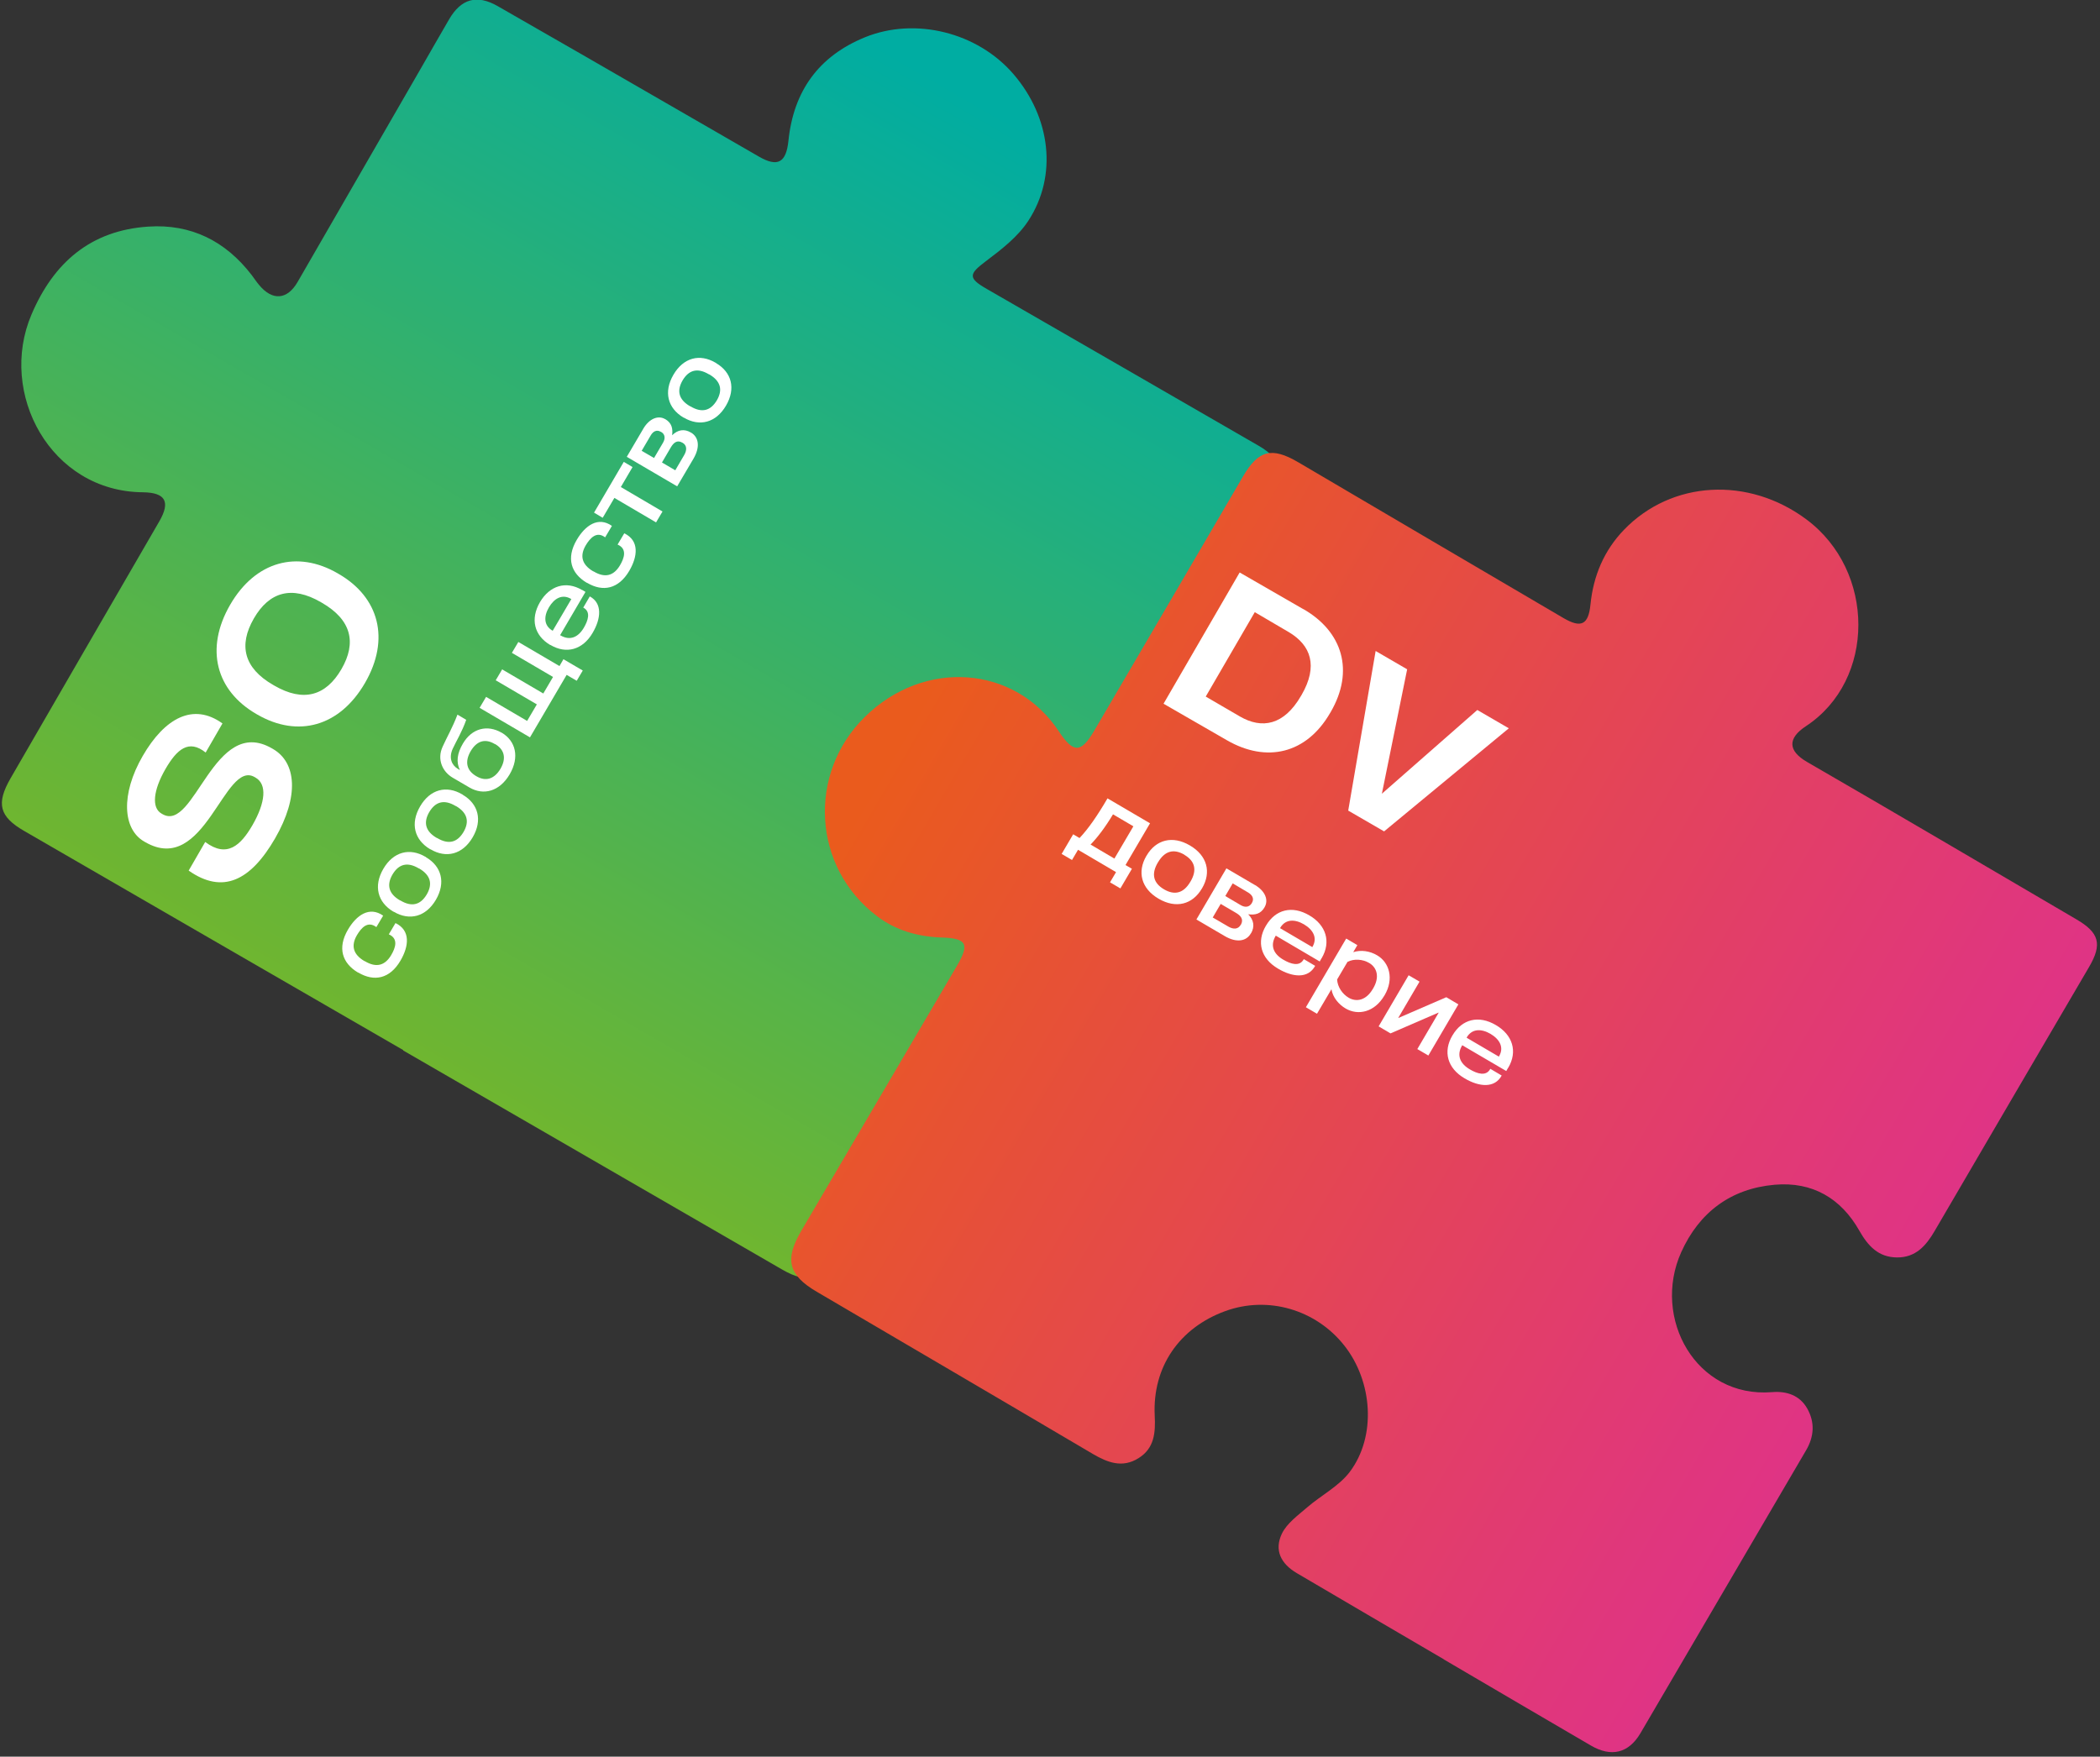 <?xml version="1.0" encoding="UTF-8"?> <svg xmlns="http://www.w3.org/2000/svg" width="202" height="169" viewBox="0 0 202 169" fill="none"><rect x="0" y="0" width="202" height="169" fill="#333333" stroke="none"/><g clip-path="url(#clip0_129_333)"><path d="M38.806 101.036C26.645 94.004 14.48 86.982 2.322 79.941C-0.067 78.562 -0.387 77.311 1.015 74.878C5.78 66.637 10.546 58.395 15.318 50.167C16.414 48.279 15.926 47.385 13.745 47.36C4.844 47.289 -0.194 37.826 3.026 30.267C5.155 25.254 8.73 22.166 14.267 21.801C18.371 21.526 21.687 23.188 24.2 26.448C24.44 26.769 24.664 27.106 24.918 27.41C26.202 28.965 27.632 28.853 28.629 27.124C32.554 20.324 36.482 13.515 40.41 6.706C41.342 5.093 42.255 3.475 43.197 1.865C44.353 -0.12 45.868 -0.561 47.875 0.591C53.293 3.683 58.7 6.814 64.11 9.934C67.077 11.65 70.037 13.353 73.004 15.068C74.804 16.108 75.626 15.651 75.841 13.536C76.333 8.771 78.74 5.403 83.215 3.58C88.042 1.621 94.035 3.11 97.491 7.136C101.065 11.292 101.752 16.903 98.915 21.239C97.911 22.778 96.332 24.003 94.834 25.127C93.177 26.37 93.096 26.753 94.925 27.801C103.641 32.83 112.369 37.853 121.082 42.892C123.39 44.226 123.826 45.866 122.494 48.164C117.391 57.025 112.271 65.87 107.177 74.734C106.433 76.027 105.487 77.01 103.9 77.055C102.158 77.096 101.388 75.921 100.727 74.518C97.253 67.182 88.906 67.389 84.656 71.321C81.511 74.222 80.55 78.953 82.349 82.941C84.207 87.083 87.982 89.348 92.37 88.886C93.962 88.717 95.26 89.015 96.147 90.433C96.983 91.772 96.581 92.999 95.861 94.246C90.765 103.047 85.692 111.875 80.615 120.682C79.191 123.151 77.687 123.553 75.263 122.153C63.102 115.122 50.94 108.09 38.779 101.059L38.793 101.011L38.806 101.036Z" fill="url(#paint0_linear_129_333)"></path><path d="M19.776 72.394C18.172 71.111 17.032 72.047 15.907 73.999C14.737 76.032 14.566 77.712 15.529 78.266L15.636 78.328C18.729 80.112 20.55 68.765 26.156 71.996L26.263 72.059C28.5 73.351 28.81 76.59 26.457 80.662C24.089 84.75 21.415 86.049 18.148 83.756L19.739 81.003C21.84 82.579 23.158 81.319 24.273 79.405C25.565 77.169 25.683 75.453 24.597 74.821L24.491 74.758C21.559 73.064 19.72 84.332 13.971 81.018L13.864 80.956C11.796 79.764 11.605 76.404 13.725 72.733C15.843 69.072 18.586 67.574 21.399 69.599L19.788 72.388L19.776 72.394Z" fill="white"></path><path d="M32.584 55.218C36.459 57.46 37.551 61.481 35.114 65.695C32.663 69.926 28.642 70.986 24.764 68.752L24.657 68.69C20.782 66.447 19.69 62.427 22.132 58.193C24.568 53.979 28.602 52.912 32.477 55.155L32.584 55.218ZM24.414 59.509C22.928 62.085 23.463 64.275 26.271 65.891L26.378 65.954C29.183 67.58 31.347 66.955 32.845 64.372C34.326 61.816 33.791 59.626 30.976 57.997L30.869 57.934C28.064 56.308 25.9 56.934 24.417 59.5L24.414 59.509Z" fill="white"></path><path d="M36.198 89.191C35.362 88.56 34.746 89.275 34.334 89.967C33.747 90.972 33.958 91.816 35.051 92.46L35.099 92.474C36.189 93.127 37.028 92.895 37.625 91.892C38.037 91.2 38.352 90.303 37.401 89.888L38.042 88.805C39.504 89.505 39.34 91.02 38.523 92.417C37.495 94.178 35.984 94.464 34.474 93.572L34.426 93.558C32.919 92.657 32.439 91.203 33.467 89.441C34.283 88.045 35.533 87.161 36.855 88.091L36.214 89.174L36.198 89.191Z" fill="white"></path><path d="M40.965 82.464C42.478 83.346 42.892 84.916 41.93 86.561C40.967 88.207 39.39 88.609 37.88 87.717L37.832 87.703C36.325 86.802 35.908 85.241 36.873 83.586C37.839 81.931 39.413 81.539 40.923 82.43L40.971 82.445L40.965 82.464ZM37.757 84.127C37.17 85.132 37.378 85.986 38.473 86.62L38.521 86.634C39.611 87.288 40.451 87.055 41.048 86.052C41.635 85.047 41.424 84.203 40.331 83.559L40.283 83.545C39.193 82.892 38.353 83.124 37.757 84.127Z" fill="white"></path><path d="M44.502 76.456C46.015 77.338 46.43 78.909 45.467 80.554C44.504 82.2 42.927 82.602 41.417 81.71L41.369 81.696C39.862 80.795 39.445 79.234 40.41 77.579C41.376 75.924 42.95 75.531 44.46 76.423L44.508 76.437L44.502 76.456ZM41.294 78.12C40.707 79.125 40.915 79.978 42.011 80.613L42.059 80.627C43.148 81.28 43.988 81.047 44.585 80.045C45.172 79.04 44.961 78.196 43.868 77.552L43.82 77.538C42.73 76.884 41.891 77.117 41.294 78.12Z" fill="white"></path><path d="M48.225 70.482L48.273 70.496C49.603 71.293 49.994 72.835 49.028 74.49C48.05 76.152 46.505 76.553 45.154 75.76L43.544 74.819C42.574 74.252 42.013 73.076 42.572 71.844C42.994 70.905 43.534 69.99 44.002 68.752L44.846 69.25C44.441 70.413 43.897 71.274 43.55 72.027C43.14 72.928 43.466 73.628 44.035 73.962L44.239 74.085C43.86 73.317 43.974 72.464 44.529 71.533C45.385 70.075 46.864 69.686 48.245 70.487L48.225 70.482ZM45.769 74.659L45.817 74.673C46.703 75.204 47.543 74.971 48.142 73.959C48.729 72.954 48.518 72.11 47.639 71.592L47.591 71.578C46.66 71.023 45.855 71.276 45.271 72.272C44.681 73.287 44.892 74.13 45.781 74.652L45.769 74.659Z" fill="white"></path><path d="M46.747 67.037L50.704 69.356L51.64 67.766L47.683 65.447L48.303 64.399L52.26 66.718L53.196 65.127L49.239 62.808L49.86 61.761L53.817 64.079L54.198 63.42L56.057 64.508L55.475 65.494L54.505 64.928L50.979 70.938L46.133 68.097L46.754 67.05L46.747 67.037Z" fill="white"></path><path d="M56.008 56.759L56.318 56.944L53.874 61.114L53.903 61.122C54.844 61.68 55.636 61.288 56.161 60.389C56.56 59.704 56.862 58.854 56.104 58.454L56.732 57.378C57.956 58.039 57.819 59.5 57.005 60.887C56.042 62.532 54.462 62.944 52.952 62.052L52.904 62.038C51.397 61.137 50.983 59.567 51.945 57.921C52.861 56.366 54.424 55.835 55.995 56.765L56.008 56.759ZM53.139 60.669L53.168 60.677L54.96 57.629L54.931 57.62C54.087 57.122 53.325 57.555 52.811 58.415C52.295 59.285 52.296 60.171 53.139 60.669Z" fill="white"></path><path d="M58.204 51.694C57.378 51.065 56.752 51.778 56.34 52.47C55.753 53.475 55.964 54.319 57.056 54.963L57.105 54.977C58.194 55.63 59.034 55.398 59.631 54.395C60.042 53.703 60.358 52.806 59.406 52.391L60.048 51.307C61.51 52.008 61.346 53.523 60.529 54.919C59.492 56.678 57.99 56.967 56.48 56.075L56.432 56.061C54.925 55.16 54.445 53.706 55.473 51.944C56.289 50.548 57.539 49.664 58.861 50.594L58.219 51.677L58.204 51.694Z" fill="white"></path><path d="M60.011 44.439L60.845 44.934L59.718 46.855L63.727 49.21L63.107 50.257L59.098 47.902L57.974 49.813L57.14 49.318L60.001 44.437L60.011 44.439Z" fill="white"></path><path d="M61.877 41.246C62.477 40.234 63.333 39.944 63.973 40.319L64.002 40.328C64.613 40.695 64.733 41.209 64.653 41.874C65.197 41.335 65.829 41.239 66.45 41.609L66.469 41.615C67.197 42.047 67.376 42.965 66.718 44.106L65.137 46.789L60.291 43.949L61.874 41.256L61.877 41.246ZM64.955 45.245L65.813 43.778C66.087 43.306 66.087 42.847 65.66 42.597L65.641 42.591C65.126 42.284 64.781 42.609 64.53 43.036L63.675 44.494L64.955 45.245ZM62.918 44.053L63.774 42.595C64.022 42.178 63.975 41.768 63.591 41.551L63.562 41.543C63.154 41.298 62.808 41.519 62.596 41.885L61.723 43.369L62.916 44.063L62.918 44.053Z" fill="white"></path><path d="M68.87 34.928C70.382 35.81 70.797 37.381 69.834 39.026C68.872 40.672 67.294 41.073 65.784 40.182L65.737 40.168C64.229 39.267 63.812 37.706 64.778 36.051C65.743 34.396 67.317 34.003 68.827 34.895L68.875 34.909L68.87 34.928ZM65.661 36.592C65.074 37.597 65.282 38.45 66.378 39.084L66.426 39.099C67.516 39.752 68.355 39.519 68.952 38.517C69.539 37.511 69.328 36.668 68.235 36.024L68.187 36.01C67.097 35.356 66.258 35.589 65.661 36.592Z" fill="white"></path><g clip-path="url(#clip1_129_333)"><path d="M138.879 159.643C143.593 162.404 148.296 165.175 153.02 167.926C154.983 169.078 156.657 168.669 157.788 166.757C163.103 157.684 168.407 148.611 173.722 139.538C174.51 138.203 174.587 136.829 173.838 135.507C173.119 134.237 171.861 133.815 170.455 133.932C163.118 134.522 158.877 126.787 161.718 120.466C163.44 116.647 166.47 114.349 170.709 113.979C174.337 113.664 177.088 115.283 178.856 118.408C179.694 119.883 180.69 120.953 182.462 120.973C184.263 120.993 185.264 119.854 186.094 118.428C191.036 109.951 195.997 101.495 200.949 93.029C202.236 90.834 201.932 89.731 199.727 88.444C191.089 83.388 182.471 78.303 173.812 73.299C171.971 72.229 171.944 71.027 173.708 69.866C180.457 65.431 180.412 54.913 173.748 49.962C168.174 45.817 160.798 46.213 156.204 50.977C154.288 52.971 153.263 55.403 152.988 58.16C152.793 60.112 152.086 60.45 150.397 59.464C141.891 54.472 133.384 49.479 124.888 44.477C122.328 42.971 121.042 43.303 119.568 45.832C114.803 53.995 110.028 62.148 105.253 70.3C103.977 72.475 103.254 72.477 101.852 70.364C97.657 63.995 88.899 63.347 83.185 68.974C77.646 74.43 78.156 83.426 84.345 88.128C86.142 89.502 88.273 90.117 90.563 90.193C93.016 90.272 93.274 90.824 92.049 92.918C87.057 101.415 82.064 109.911 77.072 118.418C75.453 121.179 75.833 122.67 78.554 124.268C87.404 129.468 96.265 134.648 105.105 139.869C106.542 140.709 107.951 141.255 109.499 140.294C111.057 139.335 111.156 137.808 111.072 136.168C110.85 131.513 113.437 127.744 117.864 126.134C121.953 124.643 126.56 125.977 129.301 129.439C132.042 132.901 132.41 138.179 129.837 141.602C128.793 142.985 127.073 143.861 125.726 145.027C124.842 145.791 123.784 146.553 123.305 147.546C122.554 149.126 123.191 150.436 124.749 151.349C129.452 154.12 134.166 156.871 138.88 159.632L138.879 159.643Z" fill="url(#paint1_linear_129_333)"></path><path d="M125.362 58.592C129.166 60.774 130.286 64.563 128.003 68.496L127.937 68.605C125.653 72.539 121.821 73.402 118.031 71.223L111.922 67.702L119.244 55.075L125.353 58.597L125.362 58.592ZM115.988 67.019L119.27 68.93C121.395 70.162 123.505 69.77 125.131 66.97L125.197 66.861C126.815 64.066 126.094 62.077 123.977 60.817L120.698 58.893L115.983 67.01L115.988 67.019Z" fill="white"></path><path d="M135.355 64.391L132.924 76.361L142.103 68.305L145.134 70.067L133.137 79.984L129.686 77.984L132.323 62.629L135.355 64.391Z" fill="white"></path><path d="M110.618 79.213L108.262 83.224L108.88 83.581L107.77 85.471L106.773 84.887L107.353 83.904L103.697 81.754L103.117 82.736L102.12 82.153L103.23 80.263L103.84 80.625C104.706 79.711 105.578 78.441 106.531 76.807L110.627 79.208L110.618 79.213ZM104.893 81.246L107.194 82.599L109.02 79.495L107.06 78.344C106.339 79.549 105.57 80.571 104.899 81.255L104.893 81.246Z" fill="white"></path><path d="M115.609 85.484C114.713 87.014 113.12 87.446 111.443 86.459C109.771 85.481 109.371 83.881 110.267 82.351L110.292 82.313C111.188 80.782 112.781 80.35 114.458 81.338C116.13 82.316 116.531 83.915 115.634 85.446L115.609 85.484ZM113.931 82.231C112.916 81.634 112.05 81.843 111.392 82.954L111.367 82.992C110.717 84.097 110.949 84.961 111.965 85.557C112.98 86.153 113.845 85.945 114.495 84.839L114.52 84.801C115.17 83.696 114.938 82.832 113.923 82.236L113.931 82.231Z" fill="white"></path><path d="M120.704 85.135C121.738 85.744 122.029 86.608 121.647 87.265L121.631 87.297C121.265 87.921 120.749 88.044 120.066 87.96C120.61 88.513 120.709 89.148 120.34 89.786L120.322 89.796C119.901 90.546 118.966 90.736 117.809 90.058L115.083 88.459L117.969 83.541L120.709 85.144L120.704 85.135ZM117.858 86.201L119.342 87.077C119.772 87.332 120.173 87.275 120.409 86.892L120.425 86.859C120.668 86.448 120.441 86.098 120.077 85.875L118.574 84.986L117.867 86.195L117.858 86.201ZM116.65 88.265L118.142 89.136C118.624 89.42 119.084 89.423 119.343 88.979L119.36 88.969C119.659 88.431 119.328 88.083 118.898 87.828L117.419 86.961L116.658 88.26L116.65 88.265Z" fill="white"></path><path d="M127.124 92.185L126.944 92.501L122.715 90.013L122.699 90.046C122.14 91.004 122.536 91.808 123.452 92.333C124.147 92.74 125.012 93.036 125.414 92.274L126.506 92.92C125.833 94.168 124.355 94.028 122.942 93.193C121.27 92.215 120.855 90.612 121.76 89.076L121.785 89.038C122.69 87.502 124.288 87.079 125.956 88.071C127.539 88.996 128.066 90.592 127.133 92.18L127.124 92.185ZM123.151 89.266L123.135 89.299L126.234 91.117L126.25 91.084C126.751 90.229 126.311 89.451 125.432 88.928C124.544 88.41 123.652 88.411 123.146 89.258L123.151 89.266Z" fill="white"></path><path d="M133.186 95.747L133.161 95.784C132.215 97.391 130.634 97.722 129.444 97.028C128.769 96.633 128.204 95.963 128.072 95.171L126.682 97.528L125.614 96.903L129.491 90.295L130.564 90.928L130.169 91.604C130.901 91.367 131.754 91.481 132.473 91.91C133.649 92.6 134.107 94.178 133.186 95.747ZM129.618 92.535L128.618 94.231C128.654 94.939 129.111 95.624 129.734 95.99C130.461 96.413 131.399 96.268 132.056 95.135L132.081 95.097C132.752 93.967 132.427 93.064 131.699 92.641C131.076 92.275 130.244 92.218 129.618 92.535Z" fill="white"></path><path d="M137.401 101.552L136.333 100.927L138.381 97.436L138.371 97.418L133.754 99.418L132.611 98.744L135.497 93.826L136.546 94.438L134.498 97.929L134.503 97.938L139.12 95.938L140.282 96.625L137.396 101.543L137.401 101.552Z" fill="white"></path><path d="M145.069 102.723L144.889 103.039L140.651 100.557L140.635 100.589C140.076 101.548 140.473 102.351 141.393 102.885C142.088 103.292 142.953 103.588 143.355 102.826L144.447 103.472C143.778 104.706 142.296 104.581 140.883 103.745C139.211 102.767 138.796 101.164 139.701 99.629L139.726 99.591C140.631 98.055 142.229 97.632 143.898 98.624C145.48 99.549 146.016 101.14 145.074 102.732L145.069 102.723ZM141.096 99.805L141.08 99.838L144.178 101.655L144.195 101.622C144.696 100.767 144.256 99.989 143.377 99.466C142.489 98.949 141.597 98.95 141.091 99.796L141.096 99.805Z" fill="white"></path></g></g><defs><linearGradient id="paint0_linear_129_333" x1="27.564" y1="100.021" x2="83.323" y2="3.58" gradientUnits="userSpaceOnUse"><stop stop-color="#74B62B"></stop><stop offset="0.64" stop-color="#2AB076"></stop><stop offset="1" stop-color="#00ADA2"></stop></linearGradient><linearGradient id="paint1_linear_129_333" x1="188.229" y1="123.468" x2="89.659" y2="65.703" gradientUnits="userSpaceOnUse"><stop stop-color="#DF3289"></stop><stop offset="0.71" stop-color="#E64E3D"></stop><stop offset="1" stop-color="#EA5B1D"></stop></linearGradient><clipPath id="clip0_129_333"><rect width="202" height="169" fill="white"></rect></clipPath><clipPath id="clip1_129_333"><rect width="115.043" height="113.007" fill="white" transform="matrix(-0.862 -0.507 -0.507 0.862 213.402 72.864)"></rect></clipPath></defs></svg> 